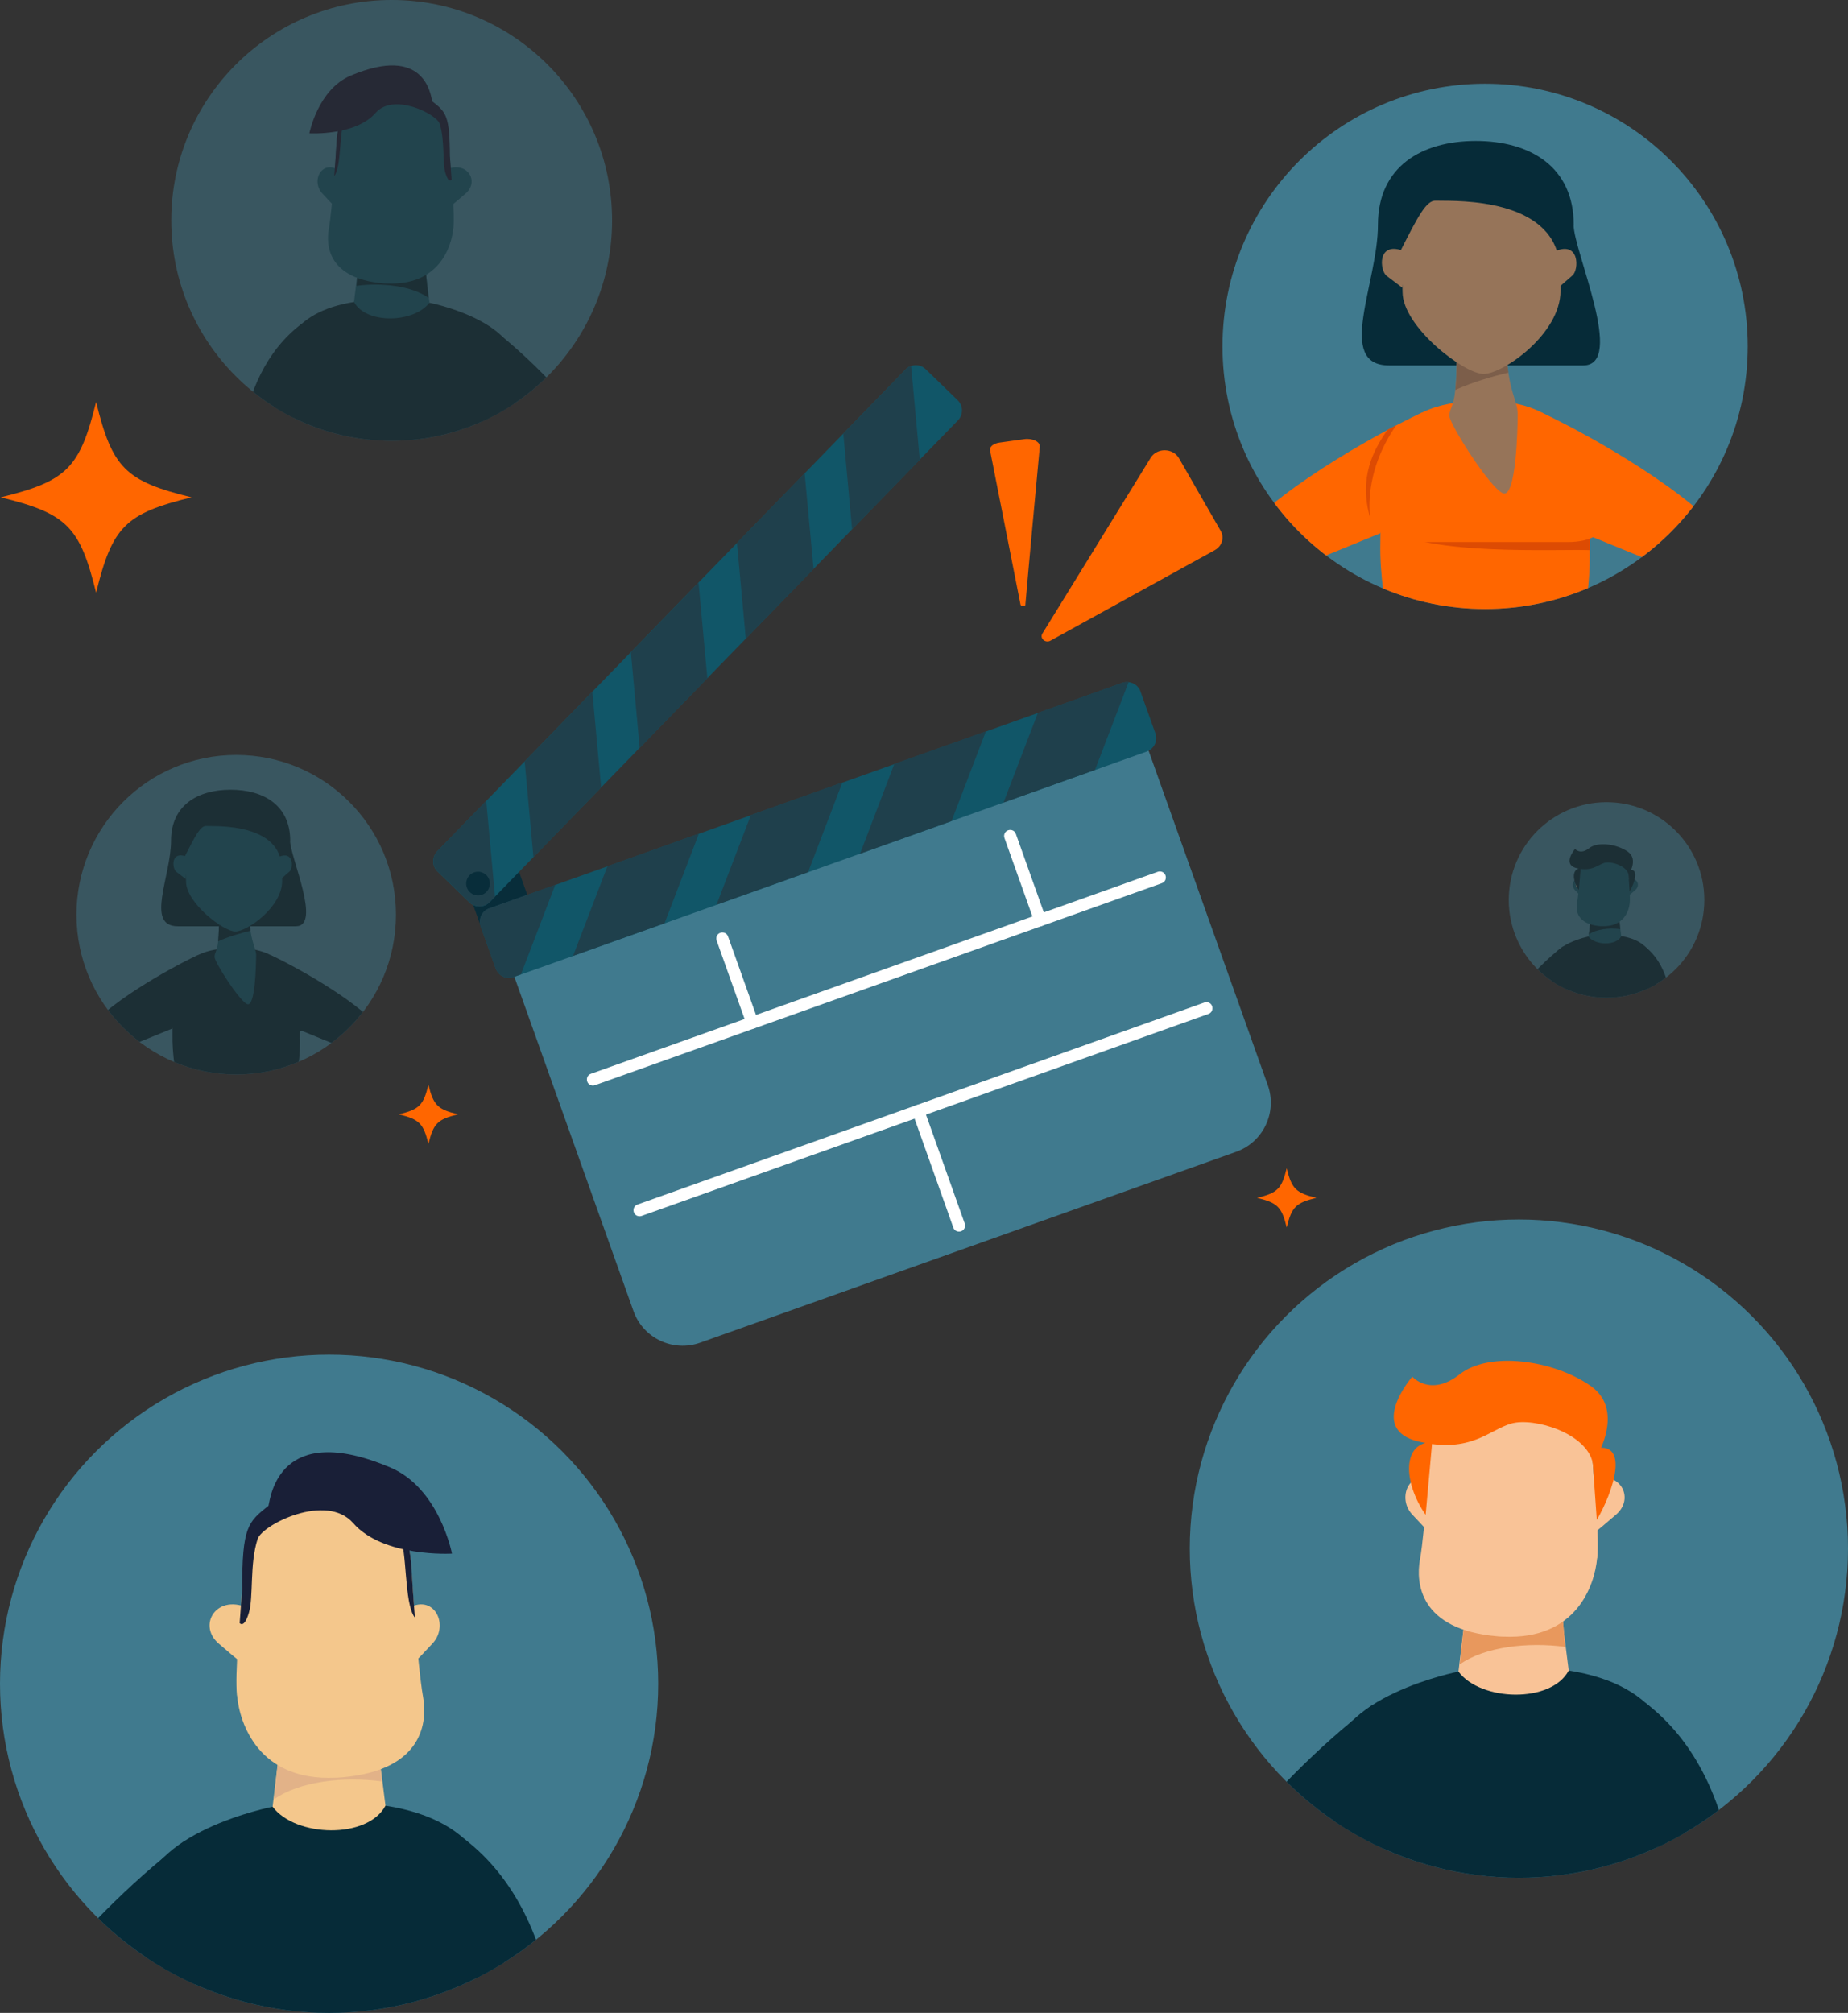 <?xml version="1.0" encoding="UTF-8"?>
<svg xmlns="http://www.w3.org/2000/svg" xmlns:xlink="http://www.w3.org/1999/xlink" id="Layer_2" viewBox="0 0 155.37 169.22">
  <rect x="0" y="0" width="155.37" height="169.22" fill="#333333" stroke="none"/>
  <defs>
    <style>.cls-1{fill:#fff;}.cls-2{fill:#407a8e;}.cls-3{fill:#1f404c;}.cls-4{opacity:.5;}.cls-5{fill:#f60;}.cls-6{clip-path:url(#clippath-2);}.cls-7{fill:#dd4b03;}.cls-8{fill:#f9c397;}.cls-9{clip-path:url(#clippath-1);}.cls-10{clip-path:url(#clippath-4);}.cls-11{fill:#115668;}.cls-12{fill:#082d3a;}.cls-13{clip-path:url(#clippath);}.cls-14{clip-path:url(#clippath-3);}.cls-15{fill:#b8a32f;}.cls-16{fill:#f4c78c;}.cls-17{clip-path:url(#clippath-5);}.cls-18{fill:#7c5e4a;}.cls-19{fill:#967459;}.cls-20{fill:#191f37;}.cls-21{fill:#e2b288;}.cls-22{fill:#062b38;}.cls-23{fill:#e8985d;}</style>
    <clipPath id="clippath">
      <circle class="cls-2" cx="19.86" cy="76.9" r="13.43"></circle>
    </clipPath>
    <clipPath id="clippath-1">
      <circle class="cls-2" cx="127.7" cy="130.19" r="27.67"></circle>
    </clipPath>
    <clipPath id="clippath-2">
      <circle class="cls-2" cx="27.67" cy="141.55" r="27.67"></circle>
    </clipPath>
    <clipPath id="clippath-3">
      <circle class="cls-2" cx="124.86" cy="29.12" r="22.08"></circle>
    </clipPath>
    <clipPath id="clippath-4">
      <circle class="cls-2" cx="32.93" cy="18.53" r="18.53"></circle>
    </clipPath>
    <clipPath id="clippath-5">
      <circle class="cls-2" cx="135.07" cy="75.66" r="8.22"></circle>
    </clipPath>
  </defs>
  <g id="NEW">
    <g class="cls-4">
      <circle class="cls-2" cx="19.86" cy="76.9" r="13.43"></circle>
      <g class="cls-13">
        <path class="cls-22" d="m24.39,70.68c0,1.35,2.67,7.19.49,7.19h-9.93c-2.76,0-.57-4.21-.57-7.19s2.24-4.29,5.01-4.29,5.01,1.31,5.01,4.29Z"></path>
        <path class="cls-1" d="m15.44,91.8c1.63.85,2.96.18,2.82,1.53-.11,1.1-.52,1.78-1.77,1.43s-.84-.86-1.94-1.27l.89-1.69Z"></path>
        <path class="cls-22" d="m10.07,88.27l5.38,3.53-.75,2.07s-8.15-2.95-8.15-5.6c0-2.16,5.15-5.39,8.32-7.09.16-.08.31-.16.45-.24.54-.28,1-.51,1.34-.66l-2.15,6.18-4.44,1.81Z"></path>
        <path class="cls-15" d="m23.95,91.8c-1.63.85-2.96.18-2.82,1.53.11,1.1.52,1.78,1.77,1.43s.84-.86,1.94-1.27l-.89-1.69Z"></path>
        <path class="cls-22" d="m29.32,88.27l-5.38,3.53.75,2.07s8.15-2.95,8.15-5.6c0-2.16-5.15-5.39-8.32-7.09-.16-.08-.31-.16-.45-.24-.54-.28-1-.51-1.34-.66l2.15,6.18,4.44,1.81Z"></path>
        <path class="cls-22" d="m25.22,87.32s0,.06,0,.08c0,.1,0,.2,0,.3,0,.35-.02.68-.04.99-.16,2.25-.76,3.59.04,7.32h-10.72c1.27-3-.07-5.63,0-9.07,0-.25,0-.5,0-.75h0c.01-3.22-.09-6.5,5.35-6.5,4.87,0,5.35,3.53,5.37,6.39,0,.44,0,.86-.01,1.25Z"></path>
        <path class="cls-22" d="m24.6,82.27l-8.31-.26s-2.09,1.65-2.09,2.81h0c0,1.15.94,2.09,2.09,2.09h7.8c1.15,0,2.09-.43,2.09-1.59h0c0-1.15-1.2-2.02-1.59-3.05Z"></path>
        <path class="cls-11" d="m21.53,80.39c0,.6-.06,4.35-.76,4.02s-2.73-3.54-2.73-3.95.21-.43.3-1.33c.05-.57.09-1.33.06-2.29h2.54c0,.48.05.96.12,1.41.19,1.23.48,1.54.48,2.14Z"></path>
        <path class="cls-22" d="m18.34,79.13c.05-.57.09-1.33.06-2.29h2.54c0,.48.05.96.12,1.41-.76.18-1.79.47-2.71.88Z"></path>
        <path class="cls-11" d="m15.64,72c-1.31-.47-1.17,1.02-.82,1.29l.8.61.02-1.9Z"></path>
        <path class="cls-11" d="m23.43,72.04c1.28-.56,1.24.94.91,1.23l-.76.66-.15-1.89Z"></path>
        <path class="cls-11" d="m23.72,74.06c0,2.21-2.95,4.25-3.94,4.25s-4.14-2.41-4.14-4.2c0-.89-.16-.92-.1-2.12.86-1.69,1.31-2.59,1.8-2.55.54.04,5.24-.27,6.19,2.56.13,1.17.19,1.07.19,2.06Z"></path>
        <path d="m15.54,72s.03,0,0,0h0Z"></path>
      </g>
    </g>
    <circle class="cls-2" cx="127.7" cy="130.19" r="27.67"></circle>
    <g class="cls-9">
      <g id="Casual_Man_1">
        <path class="cls-22" d="m146.25,167.8c0,4.13-.67,17.97-.67,17.97h-5.2s-.49-24.11-.49-24.11l-1.58-18.53c8.9,6.77,7.94,20.55,7.94,24.68Z"></path>
        <path class="cls-22" d="m122.62,140.53l9.27-.09c7.8,1.23,9.62,5.95,9.75,11.87.15,6.93-3.19,18.06-3.19,26.52h-23.65c0-9.9-2.85-24.47-2.87-30.34-.02-5.87,10.69-7.96,10.69-7.96Z"></path>
        <path class="cls-22" d="m115.34,143.36c-8.9,6.77-17.61,18.09-17.61,22.22,0,4.13,17.22,16.82,17.22,16.82l2.48-3.57-12.06-14.37,11.03-7.09-1.07-14Z"></path>
        <path class="cls-8" d="m123.14,136.14l.36-3.33h7.61s.28,3.33.28,3.33l.1,1.14.4,3.16c-1.47,2.77-7.4,2.6-9.27.09l.52-4.39Z"></path>
        <path class="cls-23" d="m131.59,138.45c-3.14-.42-6.77-.01-8.86,1.47l.41-3.78c1.65,0,4.88-.02,8.26,0l.19,2.31Z"></path>
        <path class="cls-8" d="m121.05,124.77c-2.27-1.78-3.77.98-2.32,2.55,1.45,1.57,1.85,1.9,1.85,1.9l.48-4.45Z"></path>
        <ellipse class="cls-8" cx="119.4" cy="125.84" rx=".39" ry=".66" transform="translate(-17.09 18.77) rotate(-8.39)"></ellipse>
        <path class="cls-8" d="m132.99,124.77c2.82-1.78,4.69.98,2.89,2.55-1.81,1.57-2.3,1.9-2.3,1.9l-.59-4.45Z"></path>
        <path class="cls-8" d="m134.28,130.99c-.21,2.31-1.76,6.87-7.87,6.6-.08,0-.17,0-.26-.01-.09,0-.18-.01-.27-.02-6.55-.56-6.85-4.5-6.5-6.44.22-1.21.47-3.91.67-6.36h0c.12-1.47.21-2.85.25-3.75.05-1.01.16-2.13.67-3.09.14-.26.31-.51.51-.75.84-.96,2.3-1.63,4.85-1.63,3.62,0,5.74,1.34,6.75,2.92.51.79.74,1.65.74,2.43,0,.43.02.97.06,1.58.04.74.11,1.58.18,2.45l.02.3c.05.62.1,1.26.14,1.88h0c.1,1.53.16,2.96.07,3.91Z"></path>
        <path class="cls-5" d="m119.28,121.19c4.39,1.02,5.91-.99,7.8-1.52s6.38.82,6.84,3.37c0,0,2.94-4.36-.2-6.54-3.14-2.18-8.51-2.92-10.99-.97s-3.99.2-3.99.2c0,0-3.85,4.43.54,5.46Z"></path>
        <path class="cls-5" d="m133.83,121.83c3.4-.96,1.71,3.79.42,5.94l-.42-5.94Z"></path>
        <path class="cls-5" d="m120.41,121.24c-2.49,0-2.49,3.31-.55,6.11l.55-6.11Z"></path>
      </g>
    </g>
    <path class="cls-5" d="m.06,41.81c5.56,1.36,6.66,2.46,8.02,8.02,1.36-5.56,2.46-6.66,8.02-8.02-5.56-1.36-6.66-2.46-8.02-8.02-1.36,5.56-2.46,6.66-8.02,8.02Z"></path>
    <path class="cls-5" d="m33.53,93.68c1.72.42,2.07.76,2.49,2.49.42-1.72.76-2.07,2.49-2.49-1.72-.42-2.07-.76-2.49-2.49-.42,1.72-.76,2.07-2.49,2.49Z"></path>
    <path class="cls-5" d="m105.69,100.7c1.72.42,2.07.76,2.49,2.49.42-1.72.76-2.07,2.49-2.49-1.72-.42-2.07-.76-2.49-2.49-.42,1.72-.76,2.07-2.49,2.49Z"></path>
    <circle class="cls-2" cx="27.67" cy="141.55" r="27.67"></circle>
    <g class="cls-6">
      <path class="cls-22" d="m47.09,179.78c0,4.22-.69,18.37-.69,18.37h-5.32s-.5-24.66-.5-24.66l-1.61-18.95c9.1,6.92,8.12,21.01,8.12,25.24Z"></path>
      <path class="cls-22" d="m22.93,151.89l9.49-.09c7.98,1.26,9.84,6.09,9.97,12.14.15,7.09-3.26,18.47-3.26,27.12H14.93c0-10.12-2.91-25.02-2.94-31.03-.02-6.01,10.93-8.14,10.93-8.14Z"></path>
      <path class="cls-22" d="m15.48,154.79c-9.1,6.92-18.01,18.5-18.01,22.72s17.61,17.2,17.61,17.2l2.54-3.65-12.33-14.7,11.28-7.25-1.09-14.32Z"></path>
      <path class="cls-16" d="m23.46,147.4l.37-3.41h7.79s.28,3.41.28,3.41l.1,1.17.41,3.23c-1.5,2.83-7.56,2.66-9.49.09l.53-4.49Z"></path>
      <path class="cls-21" d="m32.1,149.76c-3.22-.43-6.93-.01-9.07,1.51l.42-3.87c1.68,0,4.99-.02,8.44,0l.2,2.36Z"></path>
      <path class="cls-16" d="m33.93,135.48c2.38-1.87,3.96,1.03,2.44,2.68s-1.94,1.99-1.94,1.99l-.5-4.67Z"></path>
      <path class="cls-16" d="m21.4,135.48c-2.96-1.87-4.93,1.03-3.03,2.68s2.41,1.99,2.41,1.99l.62-4.67Z"></path>
      <path class="cls-16" d="m19.93,142.53c.22,2.42,1.85,7.21,8.26,6.92.09,0,.18,0,.27-.01.09,0,.19-.01.29-.02,6.88-.59,7.19-4.72,6.82-6.76-.23-1.27-.5-4.11-.7-6.67h0c-.12-1.55-.22-2.99-.27-3.94-.05-1.05-.17-2.23-.71-3.24-.75-1.41-2.3-2.5-5.62-2.5-5.7,0-7.85,3.16-7.85,5.6,0,1.47-.26,4.11-.42,6.52,0,0,0,0,0,0-.11,1.6-.17,3.11-.08,4.1Z"></path>
      <path class="cls-20" d="m33.56,128.98c.71,1.26.38,5.81,1.32,7.01h0c-.12-1.55-.22-2.99-.27-3.94-.05-1.05-.17-2.23-.71-3.24l-.34.18Z"></path>
      <path class="cls-20" d="m20.36,133.57c0-5.18.47-5.61,2.21-6.98.19-.82.92-7.17,10.25-3.22,4.13,1.75,5.18,7.24,5.18,7.24,0,0-5.77.34-8.31-2.57-2.26-2.58-7.64.14-8.03,1.34-.69,2.11-.33,4.88-.74,6.22-.4,1.34-.77.85-.77.85l.21-2.89Z"></path>
    </g>
    <circle class="cls-2" cx="124.86" cy="29.12" r="22.08"></circle>
    <g class="cls-14">
      <path class="cls-22" d="m132.3,18.9c0,2.22,4.4,11.82.81,11.82h-16.32c-4.54,0-.94-6.92-.94-11.82s3.68-7.05,8.23-7.05,8.23,2.16,8.23,7.05Z"></path>
      <path class="cls-1" d="m117.6,53.61c2.68,1.4,4.86.3,4.63,2.51-.19,1.8-.86,2.92-2.91,2.36s-1.39-1.41-3.18-2.08l1.46-2.78Z"></path>
      <path class="cls-5" d="m108.76,47.81l8.84,5.81-1.23,3.4s-13.4-4.85-13.4-9.21c0-3.54,8.47-8.86,13.68-11.66.25-.14.5-.27.74-.39.89-.46,1.64-.84,2.2-1.09l-3.54,10.16-7.29,2.98Z"></path>
      <path class="cls-15" d="m131.58,53.61c-2.68,1.4-4.86.3-4.63,2.51.19,1.8.86,2.92,2.91,2.36s1.39-1.41,3.18-2.08l-1.46-2.78Z"></path>
      <path class="cls-5" d="m140.41,47.81l-8.84,5.81,1.23,3.4s13.4-4.85,13.4-9.21c0-3.54-8.47-8.86-13.68-11.66-.25-.14-.5-.27-.74-.39-.89-.46-1.64-.84-2.2-1.09l3.54,10.16,7.29,2.98Z"></path>
      <path class="cls-5" d="m133.66,46.24s0,.09,0,.14c0,.17,0,.33,0,.5,0,.58-.03,1.11-.06,1.62-.27,3.7-1.24,5.9.06,12.03h-17.61c2.09-4.93-.12-9.25,0-14.91,0-.41.01-.82.01-1.24h0c.02-5.3-.15-10.69,8.79-10.69,8.01,0,8.8,5.8,8.83,10.5,0,.72,0,1.41-.02,2.05Z"></path>
      <path class="cls-7" d="m133.68,44.19l-17.01.18c3.17,2.4,14.44,1.77,17,1.88,0-.64.02-1.33.02-2.05Z"></path>
      <path class="cls-5" d="m132.66,37.94l-13.65-.43s-3.44,2.72-3.44,4.62h0c0,1.9,1.54,3.44,3.44,3.44h12.82c1.9,0,3.44-.71,3.44-2.61h0c0-1.9-1.98-3.31-2.61-5.01Z"></path>
      <path class="cls-19" d="m127.6,34.85c0,.99-.11,7.14-1.26,6.61s-4.48-5.83-4.48-6.49.35-.71.49-2.19c.09-.94.15-2.19.1-3.76h4.17c0,.79.08,1.58.19,2.31.32,2.03.79,2.53.79,3.52Z"></path>
      <path class="cls-18" d="m122.36,32.78c.09-.94.15-2.19.1-3.76h4.17c0,.79.08,1.58.19,2.31-1.25.29-2.95.77-4.46,1.45Z"></path>
      <path class="cls-19" d="m117.93,21.07c-2.16-.77-1.93,1.68-1.35,2.12l1.32,1,.03-3.12Z"></path>
      <path class="cls-19" d="m130.72,21.13c2.1-.92,2.04,1.54,1.49,2.02l-1.25,1.09-.25-3.11Z"></path>
      <path class="cls-19" d="m131.2,24.45c0,3.64-4.84,6.99-6.47,6.99s-6.81-3.96-6.81-6.89c0-1.47-.27-1.52-.16-3.49,1.41-2.77,2.15-4.25,2.96-4.19.89.06,8.62-.44,10.17,4.2.21,1.92.32,1.75.32,3.38Z"></path>
      <path d="m117.76,21.06c-.05,0,.05,0,0,0h0Z"></path>
      <path class="cls-7" d="m115.21,43.59c-1.02-3.46.28-5.77,1.44-7.45.25-.14.5-.27.74-.39-2.83,4.05-2.2,7.71-2.18,7.84Z"></path>
    </g>
    <g class="cls-4">
      <circle class="cls-2" cx="32.93" cy="18.53" r="18.53"></circle>
      <g class="cls-10">
        <path class="cls-22" d="m19.92,44.13c0,2.83.46,12.3.46,12.3h3.56l.33-16.51,1.08-12.69c-6.1,4.63-5.44,14.07-5.44,16.9Z"></path>
        <path class="cls-22" d="m36.1,25.45l-6.35-.06c-5.34.85-6.59,4.08-6.67,8.13-.1,4.75,2.18,12.37,2.18,18.16h16.19c0-6.78,1.95-16.76,1.97-20.78.02-4.02-7.32-5.45-7.32-5.45Z"></path>
        <path class="cls-22" d="m41.09,27.4c6.1,4.63,12.06,12.39,12.06,15.21s-11.79,11.52-11.79,11.52l-1.7-2.45,8.26-9.84-7.55-4.86.73-9.59Z"></path>
        <path class="cls-11" d="m35.75,22.44l-.25-2.28h-5.21l-.19,2.28-.07.78-.27,2.16c1,1.9,5.07,1.78,6.35.06l-.36-3.01Z"></path>
        <path class="cls-22" d="m29.96,24.03c2.15-.28,4.64,0,6.07,1.01l-.28-2.59c-1.13,0-3.34-.01-5.65,0l-.13,1.58Z"></path>
        <path class="cls-11" d="m28.73,14.47c-1.6-1.25-2.65.69-1.63,1.8s1.3,1.33,1.3,1.33l.33-3.13Z"></path>
        <path class="cls-11" d="m37.12,14.47c1.98-1.25,3.3.69,2.03,1.8s-1.62,1.33-1.62,1.33l-.42-3.13Z"></path>
        <path class="cls-11" d="m38.11,19.19c-.15,1.62-1.24,4.82-5.53,4.64-.06,0-.12,0-.18,0-.06,0-.13,0-.19-.01-4.6-.4-4.81-3.16-4.57-4.53.15-.85.33-2.75.47-4.47h0c.08-1.04.15-2,.18-2.64.04-.71.12-1.49.47-2.17.5-.94,1.54-1.67,3.77-1.67,3.82,0,5.26,2.12,5.26,3.75,0,.98.17,2.75.28,4.36,0,0,0,0,0,0,.07,1.07.11,2.08.05,2.75Z"></path>
        <path class="cls-20" d="m28.98,10.11c-.48.85-.25,3.89-.88,4.69h0c.08-1.04.15-2,.18-2.64.04-.71.12-1.49.47-2.17l.23.12Z"></path>
        <path class="cls-20" d="m37.82,13.19c0-3.47-.31-3.76-1.48-4.67-.13-.55-.62-4.8-6.86-2.16-2.76,1.17-3.47,4.85-3.47,4.85,0,0,3.87.23,5.57-1.72,1.51-1.73,5.11.1,5.38.9.46,1.42.22,3.27.49,4.16.27.9.52.57.52.57l-.14-1.93Z"></path>
      </g>
    </g>
    <g class="cls-4">
      <circle class="cls-2" cx="135.07" cy="75.66" r="8.22"></circle>
      <g class="cls-17">
        <g id="Casual_Man_1-2">
          <path class="cls-22" d="m140.58,86.83c0,1.23-.2,5.34-.2,5.34h-1.55l-.14-7.16-.47-5.5c2.65,2.01,2.36,6.1,2.36,7.33Z"></path>
          <path class="cls-22" d="m133.56,78.73l2.76-.03c2.32.37,2.86,1.77,2.9,3.53.04,2.06-.95,5.36-.95,7.88h-7.03c0-2.94-.85-7.27-.85-9.01s3.17-2.37,3.17-2.37Z"></path>
          <path class="cls-22" d="m131.4,79.57c-2.65,2.01-5.23,5.37-5.23,6.6s5.12,5,5.12,5l.74-1.06-3.58-4.27,3.28-2.11-.32-4.16Z"></path>
          <path class="cls-11" d="m133.71,77.43l.11-.99h2.26l.08.99.03.34.12.94c-.44.82-2.2.77-2.76.03l.16-1.3Z"></path>
          <path class="cls-22" d="m136.22,78.11c-.93-.12-2.01,0-2.63.44l.12-1.12c.49,0,1.45,0,2.45,0l.06.69Z"></path>
          <path class="cls-11" d="m133.09,74.05c-.67-.53-1.12.29-.69.76s.55.56.55.56l.14-1.32Z"></path>
          <ellipse class="cls-8" cx="132.6" cy="74.37" rx=".11" ry=".2" transform="translate(-9.43 20.15) rotate(-8.39)"></ellipse>
          <path class="cls-11" d="m136.64,74.05c.84-.53,1.39.29.86.76s-.68.56-.68.56l-.18-1.32Z"></path>
          <path class="cls-11" d="m137.02,75.9c-.06.69-.52,2.04-2.34,1.96-.03,0-.05,0-.08,0-.03,0-.05,0-.08,0-1.95-.17-2.04-1.34-1.93-1.91.06-.36.14-1.16.2-1.89h0c.03-.44.06-.85.08-1.12.02-.3.05-.63.2-.92.04-.08.09-.15.15-.22.25-.29.68-.49,1.44-.49,1.07,0,1.7.4,2,.87.15.24.22.49.22.72,0,.13,0,.29.02.47.01.22.03.47.05.73v.09c.02.19.03.37.05.56h0c.03.45.05.88.02,1.16Z"></path>
          <path class="cls-22" d="m132.57,72.99c1.3.3,1.76-.29,2.32-.45s1.9.25,2.03,1c0,0,.87-1.29-.06-1.94s-2.53-.87-3.26-.29-1.18.06-1.18.06c0,0-1.14,1.32.16,1.62Z"></path>
          <path class="cls-22" d="m136.89,73.17c1.01-.28.51,1.13.12,1.77l-.12-1.77Z"></path>
          <path class="cls-22" d="m132.9,73c-.74,0-.74.98-.16,1.82l.16-1.82Z"></path>
        </g>
      </g>
    </g>
    <rect class="cls-12" x="39.8" y="73.73" width="4.57" height="4.06" transform="translate(-22.98 18.51) rotate(-19.61)"></rect>
    <path class="cls-2" d="m95.39,59.8l11.2,31.43c.81,2.28-.38,4.79-2.66,5.6l-45.07,16.05c-2.28.81-4.79-.38-5.6-2.66l-11.2-31.43,53.32-18.99Z"></path>
    <path class="cls-11" d="m95.88,58.12l1.26,3.53c.22.62-.1,1.3-.72,1.53l-53.22,18.96c-.62.22-1.3-.1-1.52-.72l-1.26-3.53c-.22-.62.1-1.3.72-1.52l53.22-18.96c.18-.06.36-.08.54-.06.44.05.83.34.99.78Z"></path>
    <path class="cls-3" d="m46.69,74.37l-2.89,7.54-.61.22c-.62.22-1.3-.1-1.52-.72l-1.26-3.53c-.22-.62.1-1.3.72-1.52l5.56-1.98Z"></path>
    <polygon class="cls-3" points="58.76 70.08 55.87 77.62 48.18 80.36 51.07 72.82 58.76 70.08"></polygon>
    <polygon class="cls-3" points="70.82 65.78 67.94 73.32 60.24 76.06 63.13 68.52 70.82 65.78"></polygon>
    <polygon class="cls-3" points="82.89 61.48 80 69.03 72.31 71.77 75.19 64.22 82.89 61.48"></polygon>
    <path class="cls-3" d="m94.89,57.34l-2.83,7.39-7.69,2.74,2.89-7.54,7.1-2.53c.18-.06.36-.08.54-.06Z"></path>
    <path class="cls-11" d="m77.83,31.04l2.69,2.61c.47.46.48,1.22.02,1.69l-39.38,40.51c-.46.47-1.21.48-1.69.02l-2.69-2.61c-.47-.46-.48-1.21-.02-1.69l39.38-40.51c.13-.14.29-.23.46-.29.41-.15.89-.06,1.23.27Z"></path>
    <path class="cls-3" d="m40.88,67.34l.74,8.04-.45.46c-.46.47-1.21.48-1.69.02l-2.69-2.61c-.47-.46-.48-1.21-.02-1.69l4.11-4.23Z"></path>
    <polygon class="cls-3" points="49.8 58.16 50.54 66.2 44.85 72.06 44.11 64.01 49.8 58.16"></polygon>
    <polygon class="cls-3" points="58.73 48.98 59.47 57.02 53.78 62.87 53.04 54.83 58.73 48.98"></polygon>
    <polygon class="cls-3" points="67.65 39.79 68.4 47.84 62.7 53.69 61.96 45.65 67.65 39.79"></polygon>
    <path class="cls-3" d="m76.6,30.77l.73,7.88-5.69,5.85-.74-8.04,5.25-5.4c.13-.14.29-.23.46-.29Z"></path>
    <path class="cls-12" d="m41.14,73.99c.16.53-.13,1.08-.66,1.24-.53.16-1.08-.13-1.24-.66-.16-.53.13-1.08.66-1.24.53-.16,1.08.13,1.24.66Z"></path>
    <path class="cls-1" d="m97.68,74.25l-47.66,16.98c-.27.09-.56-.04-.65-.31-.09-.27.04-.56.31-.65l47.66-16.98c.27-.09.56.04.65.31.09.27-.04.56-.31.65Z"></path>
    <path class="cls-1" d="m63.42,86.45c-.27.09-.56-.04-.65-.31l-2.52-7.07c-.09-.27.04-.56.31-.65.27-.09.56.04.65.31l2.52,7.07c.09.27-.04.56-.31.65Z"></path>
    <path class="cls-1" d="m87.62,77.83c-.27.09-.56-.04-.65-.31l-2.52-7.07c-.09-.27.04-.56.31-.65.27-.09.56.04.65.31l2.52,7.07c.09.27-.04.56-.31.65Z"></path>
    <path class="cls-1" d="m101.6,85.24l-47.66,16.98c-.27.09-.56-.04-.65-.31-.09-.27.04-.56.31-.65l47.66-16.98c.27-.09.56.04.65.31s-.04.56-.31.65Z"></path>
    <path class="cls-1" d="m80.8,103.51c-.27.09-.56-.04-.65-.31l-3.43-9.64c-.09-.27.04-.56.31-.65.27-.09.56.04.65.31l3.43,9.64c.09.27-.04.56-.31.65Z"></path>
    <path class="cls-5" d="m88.32,53.86l13.81-7.61c.61-.34.83-1.05.5-1.62l-3.51-6.11c-.5-.87-1.86-.89-2.38-.03l-9.1,14.77c-.25.4.25.84.68.6Z"></path>
    <path class="cls-5" d="m86.21,50.82c.28-3.29.98-10.78,1.21-13.27.04-.41-.62-.73-1.31-.63l-2.08.29c-.51.07-.85.35-.79.66l2.56,12.96c.03.15.41.15.42,0Z"></path>
  </g>
</svg>
